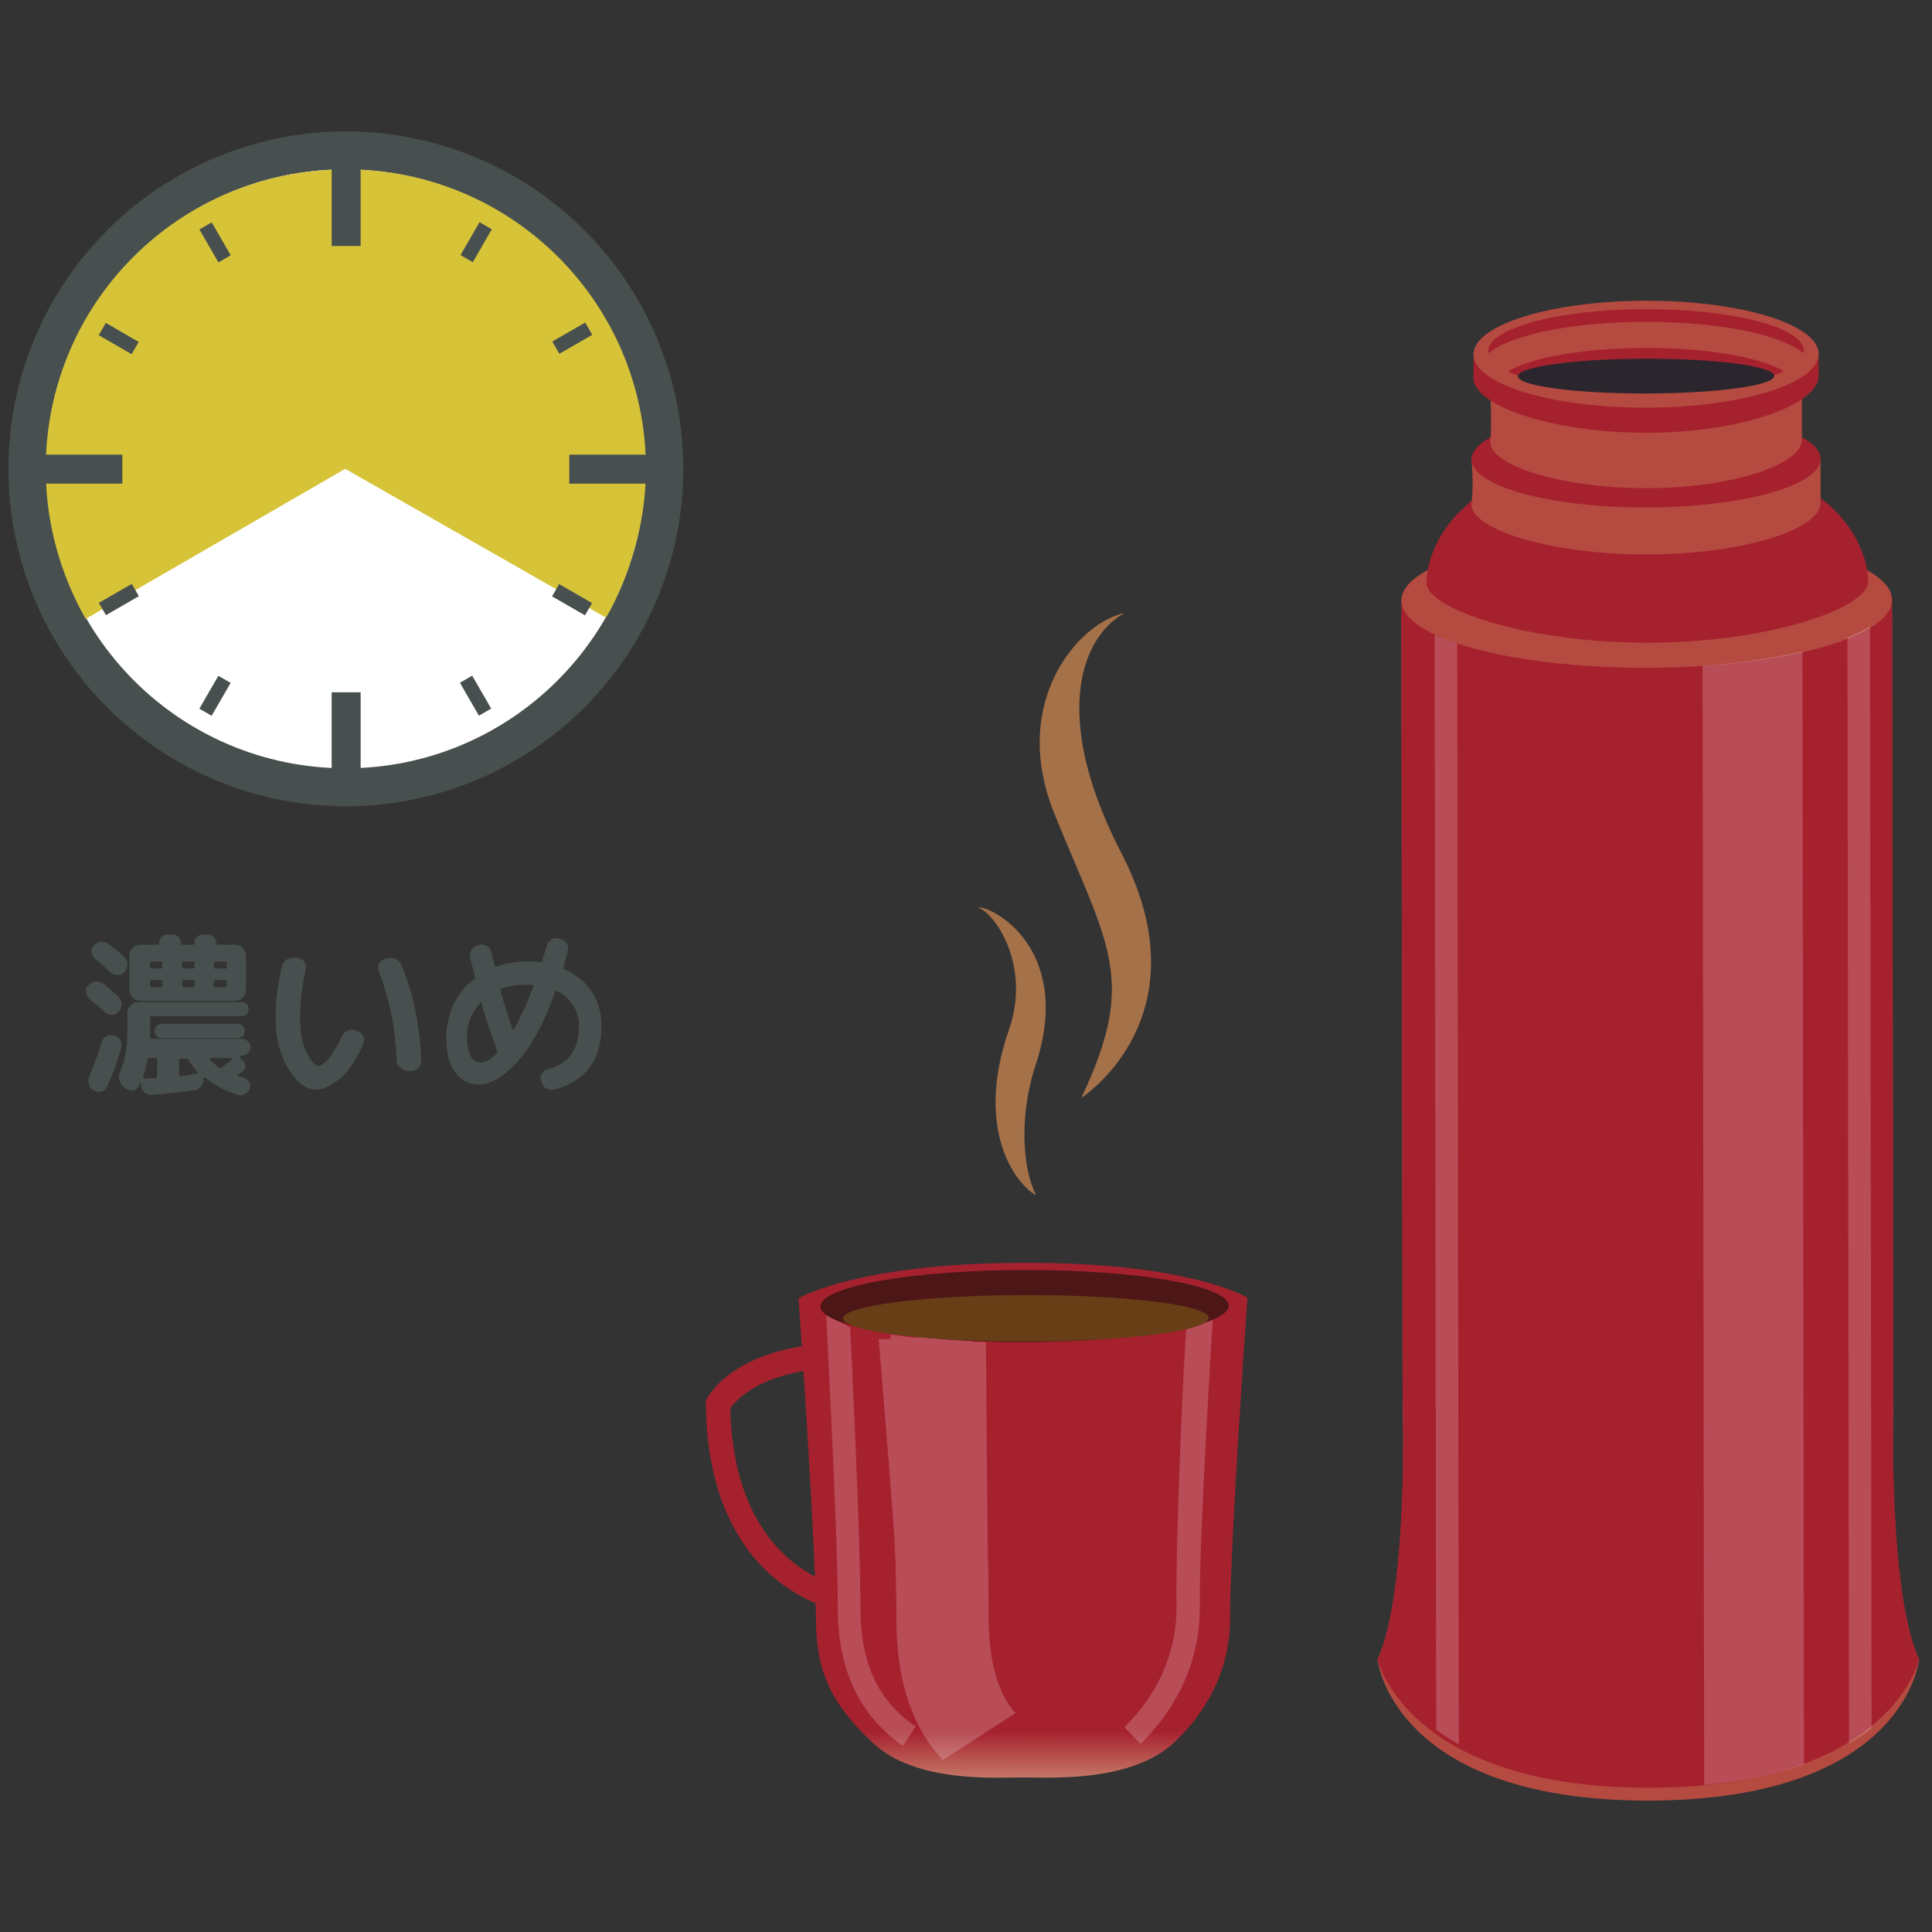 <?xml version="1.0" encoding="utf-8"?>
<!-- Generator: Adobe Illustrator 25.0.1, SVG Export Plug-In . SVG Version: 6.00 Build 0)  -->
<svg version="1.1" id="レイヤー_1" xmlns="http://www.w3.org/2000/svg" xmlns:xlink="http://www.w3.org/1999/xlink" x="0px"
	 y="0px" viewBox="0 0 300 300" style="enable-background:new 0 0 300 300;" xml:space="preserve">
<rect x="0" y="0" width="300" height="300" fill="#333333" stroke="none"/>
<style type="text/css">
	.st0{fill:#B44A40;}
	.st1{fill:#A6212E;}
	.st2{fill:#FFFFFF;stroke:#231815;stroke-width:2.476;stroke-miterlimit:10;}
	.st3{fill:#2B262D;}
	.st4{fill:none;stroke:#B44A40;stroke-width:4.053;stroke-miterlimit:10;}
	.st5{opacity:0.2;clip-path:url(#SVGID_2_);fill:#FFFFFF;enable-background:new    ;}
	.st6{opacity:0.2;clip-path:url(#SVGID_4_);fill:#FFFFFF;enable-background:new    ;}
	.st7{opacity:0.2;clip-path:url(#SVGID_6_);fill:#FFFFFF;enable-background:new    ;}
	.st8{fill:url(#SVGID_7_);}
	.st9{opacity:0.2;clip-path:url(#SVGID_9_);}
	.st10{clip-path:url(#SVGID_14_);}
	.st11{clip-path:url(#SVGID_15_);fill:url(#SVGID_16_);}
	.st12{fill:url(#SVGID_17_);}
	.st13{opacity:0.2;}
	.st14{fill:url(#SVGID_18_);}
	.st15{fill:url(#SVGID_19_);}
	.st16{opacity:0.2;clip-path:url(#SVGID_21_);}
	.st17{clip-path:url(#SVGID_26_);}
	.st18{clip-path:url(#SVGID_27_);fill:url(#SVGID_28_);}
	.st19{fill:url(#SVGID_29_);}
	.st20{fill:#4E1717;}
	.st21{fill:#683E17;}
	.st22{fill:#A57149;}
	.st23{fill:#484F4F;}
	.st24{fill:#FFFFFF;}
	.st25{fill:#D6C338;}
</style>
<g>
	<g>
		<g>
			<path class="st0" d="M293.8,95.1c0,0-9.9,8.6-38.1,8.7s-38.1-8.5-38.1-8.5l0.2,123.6c0,0,1,28.1-3.9,38.8c0,0,2.3,21.9,42.1,21.9
				c39.9-0.1,42-21.9,42-21.9c-4.9-10.6-4-38.8-4-38.8L293.8,95.1z"/>
			<path class="st1" d="M293.8,93.1c0,0-9.9,8.6-38.1,8.7s-38.1-8.5-38.1-8.5l0.2,123.6c0,0,1,30.2-3.9,40.8c0,0,4.6,19.9,42.1,19.9
				s42-19.9,42-19.9c-4.9-10.6-4-40.8-4-40.8L293.8,93.1z"/>
			
				<ellipse transform="matrix(1 -1.430202e-03 1.430202e-03 1 -0.133 0.366)" class="st0" cx="255.7" cy="93.2" rx="38.1" ry="10.5"/>
			<path class="st1" d="M290.1,90.3c0,4.1-15.3,9.5-34.3,9.5c-18.9,0-34.3-5.3-34.3-9.3c0-4.1,3.5-19.9,34.3-19.9
				C286.5,70.4,290.1,86.2,290.1,90.3z"/>
			<path class="st0" d="M255.6,78c-11.8,0-23.5-3.3-27.1-6.7c-0.3-2.1,0.5,2.9,0,6.8c-0.5,4,12.1,8,27.1,8c15,0,27.1-3.9,27.1-8
				c0-1.3,0-6.8,0-6.8C279.1,74.7,267.5,78,255.6,78z"/>
			
				<ellipse transform="matrix(1 -1.429808e-03 1.429808e-03 1 -0.102 0.366)" class="st1" cx="255.6" cy="71.3" rx="27.1" ry="7.5"/>
			<path class="st0" d="M255.6,64.4c-10.6,0-20.9-3.1-24.2-6.3c-0.3-1.9,0.4,6.7,0,10.3c-0.4,3.8,10.9,7.4,24.2,7.4
				c13.4,0,24.2-3.7,24.2-7.5c0-1.3,0-10.3,0-10.3C276.5,61.2,266.2,64.3,255.6,64.4z"/>
			
				<ellipse transform="matrix(1 -1.429600e-03 1.429600e-03 1 -8.227092e-02 0.365)" class="st2" cx="255.6" cy="57.7" rx="24.2" ry="5.9"/>
			<path class="st1" d="M255.6,62.3c-11.7,0-23.1-3.6-26.8-7.4c0,0.1,0,3.5,0,3.5c-0.5,4.5,12.1,8.8,26.8,8.8
				c14.8,0,26.8-4.4,26.8-8.8c0-1.5,0-3.5,0-3.5C278.8,58.7,267.4,62.3,255.6,62.3z"/>
			
				<ellipse transform="matrix(1 -1.429872e-03 1.429872e-03 1 -7.833396e-02 0.366)" class="st0" cx="255.6" cy="55" rx="26.8" ry="8.3"/>
			
				<ellipse transform="matrix(1 -1.430225e-03 1.430225e-03 1 -7.775424e-02 0.366)" class="st1" cx="255.6" cy="54.5" rx="24.5" ry="6.5"/>
			
				<ellipse transform="matrix(1 -1.429825e-03 1.429825e-03 1 -8.324189e-02 0.366)" class="st3" cx="255.6" cy="58.4" rx="19.9" ry="2.7"/>
			<path class="st4" d="M279,56.6c-3.1-2.7-12.4-4.6-23.4-4.6c-11,0-20.3,1.9-23.4,4.6"/>
			<g>
				<g>
					<g>
						<g>
							<defs>
								<path id="SVGID_1_" d="M294.5,216.6L293.7,93c0,5.8-17.1,10.6-38.1,10.7c-21,0-38.1-4.5-38.1-10.2l0.8,123.6
									c0,0,1.2,30.2-3.7,40.8c0,0,4.7,19.8,42.2,19.6s42-20.2,42-20.2C293.6,246.8,294.5,216.6,294.5,216.6z"/>
							</defs>
							<clipPath id="SVGID_2_">
								<use xlink:href="#SVGID_1_"  style="overflow:visible;"/>
							</clipPath>
							
								<rect x="264.5" y="94.1" transform="matrix(1 -1.429119e-03 1.429119e-03 1 -0.27 0.389)" class="st5" width="15.5" height="190.5"/>
						</g>
					</g>
				</g>
				<g>
					<g>
						<g>
							<defs>
								<path id="SVGID_3_" d="M294.5,216.6L293.7,93c0,5.8-17.1,10.6-38.1,10.7c-21,0.1-38.1-4.5-38.1-10.2l0.8,123.6
									c0,0,1.2,30.2-3.7,40.8c0,0,4.7,19.8,42.2,19.6c37.4-0.2,42-20.2,42-20.2C293.6,246.9,294.5,216.6,294.5,216.6z"/>
							</defs>
							<clipPath id="SVGID_4_">
								<use xlink:href="#SVGID_3_"  style="overflow:visible;"/>
							</clipPath>
							
								<rect x="287" y="94" transform="matrix(1 -1.426973e-03 1.426973e-03 1 -0.27 0.412)" class="st6" width="3.5" height="190.5"/>
						</g>
					</g>
				</g>
				<g>
					<g>
						<g>
							<defs>
								<path id="SVGID_5_" d="M294.5,216.4l-0.8-123.6c0,5.8-17.1,10.6-38.1,10.7c-21,0-38.1-4.5-38.1-10.2l0.8,123.6
									c0,0,1.2,30.2-3.7,40.8c0,0,4.7,19.8,42.2,19.6s42-20.2,42-20.2C293.6,246.5,294.5,216.4,294.5,216.4z"/>
							</defs>
							<clipPath id="SVGID_6_">
								<use xlink:href="#SVGID_5_"  style="overflow:visible;"/>
							</clipPath>
							
								<rect x="222.9" y="94.1" transform="matrix(1 -1.437283e-03 1.437283e-03 1 -0.272 0.323)" class="st7" width="3.5" height="190.5"/>
						</g>
					</g>
				</g>
			</g>
		</g>
		<g>
			<g>
				<path class="st1" d="M131.9,250.5l-0.1-42c-18.3,0-22.2,9-22.2,9C109.7,248.1,131.9,250.5,131.9,250.5z M128,212.5v33
					c-5.4-2.3-14.2-8.9-14.6-26.8C114.5,217.1,118.2,213.3,128,212.5z"/>
				
					<linearGradient id="SVGID_7_" gradientUnits="userSpaceOnUse" x1="1010.115" y1="1982.927" x2="1010.115" y2="1940.896" gradientTransform="matrix(-1 8.648963e-04 8.648963e-04 1 1167.281 -1707.368)">
					<stop  offset="0" style="stop-color:#C67B69"/>
					<stop  offset="0.18" style="stop-color:#A6212E"/>
					<stop  offset="1" style="stop-color:#A6212E"/>
				</linearGradient>
				<path class="st8" d="M124,201.6c0,0,2.7,38.4,2.7,49.8c0,8,2.3,13.1,8.8,19.2c6.6,6.3,19.2,5.4,23.4,5.4
					c4.2,0,16.7,0.8,23.4-5.4c5.1-4.8,8.7-11.3,8.7-19.3c0-11.4,2.7-49.8,2.7-49.8s-8.9-5.5-34.7-5.4
					C133.2,196.1,124,201.6,124,201.6z"/>
			</g>
			<g>
				<g>
					<g>
						<g>
							<defs>
								<path id="SVGID_8_" d="M124,201.6c0,0,2.7,38.4,2.7,49.8c0,8,2.3,13.1,8.8,19.2c6.6,6.3,19.2,5.4,23.4,5.4
									c4.2,0,16.7,0.8,23.4-5.4c5.1-4.8,8.7-11.3,8.7-19.3c0-11.4,2.7-49.8,2.7-49.8s-9-7.8-34.8-7.7
									C133.1,193.8,124,201.6,124,201.6z"/>
							</defs>
							<clipPath id="SVGID_9_">
								<use xlink:href="#SVGID_8_"  style="overflow:visible;"/>
							</clipPath>
							<g class="st9">
								<g>
									<g>
										<g>
											<g>
												<defs>
													<polygon id="SVGID_10_" points="70.4,58.6 71,58.6 70.4,59.2 													"/>
												</defs>
												<clipPath id="SVGID_11_">
													<use xlink:href="#SVGID_10_"  style="overflow:visible;"/>
												</clipPath>
											</g>
											<g>
												<defs>
													<polygon id="SVGID_12_" points="70.4,58.6 71,58.6 70.4,59.2 													"/>
												</defs>
												<defs>
													<polygon id="SVGID_13_" points="69.3,57.4 68.6,57.4 69.3,56.9 													"/>
												</defs>
												<clipPath id="SVGID_14_">
													<use xlink:href="#SVGID_12_"  style="overflow:visible;"/>
												</clipPath>
												<clipPath id="SVGID_15_" class="st10">
													<use xlink:href="#SVGID_13_"  style="overflow:visible;"/>
												</clipPath>
												
													<linearGradient id="SVGID_16_" gradientUnits="userSpaceOnUse" x1="-635.016" y1="-406.236" x2="-635.016" y2="-379.282" gradientTransform="matrix(1 -8.648963e-04 -8.648963e-04 -1 816.287 -140.078)">
													<stop  offset="0" style="stop-color:#000000"/>
													<stop  offset="1" style="stop-color:#FFFFFF"/>
												</linearGradient>
												<path class="st11" d="M185.2,197.7l3.6,0.2c0,0.4-2.7,40-2.7,51.7c0,8-3.2,15.3-9.2,21.2l-2.5-2.6
													c5.3-5.2,8.1-11.7,8.1-18.6C182.5,237.8,185.1,199.3,185.2,197.7z"/>
											</g>
										</g>
									</g>
								</g>
								
									<linearGradient id="SVGID_17_" gradientUnits="userSpaceOnUse" x1="-635.254" y1="-406.643" x2="-635.254" y2="-382.373" gradientTransform="matrix(1 -8.648963e-04 -8.648963e-04 -1 816.287 -140.078)">
									<stop  offset="0" style="stop-color:#FFFFFF"/>
									<stop  offset="1" style="stop-color:#FFFFFF"/>
								</linearGradient>
								<path class="st12" d="M184.2,206.4l4.1-1.4c0,0.4-2.1,33-2,44.6c0,8-3.2,15.3-9.2,21.2l-2.5-2.6c5.3-5.2,8.1-11.7,8.1-18.6
									C182.5,237.8,184,208,184.2,206.4z"/>
							</g>
						</g>
					</g>
				</g>
				<g>
					<g>
						<g class="st13">
							<g>
								<g>
									<g>
										
											<linearGradient id="SVGID_18_" gradientUnits="userSpaceOnUse" x1="-669.537" y1="-407.864" x2="-669.537" y2="-385.659" gradientTransform="matrix(1 -8.648963e-04 -8.648963e-04 -1 816.287 -140.078)">
											<stop  offset="0" style="stop-color:#000000"/>
											<stop  offset="1" style="stop-color:#FFFFFF"/>
										</linearGradient>
										<path class="st14" d="M150.7,207.2l0.1,0.5c2.7,33.3,2.7,33.3,2.7,43.4v0.1c0,6.7,1.5,11.8,4.2,14.7l-11.3,7.3
											c-4.8-5.1-7.2-12.4-7.2-21.9v-0.1c0-9.7,0-9.7-2.7-42.7l-0.1-0.5L150.7,207.2z"/>
									</g>
								</g>
							</g>
							
								<linearGradient id="SVGID_19_" gradientUnits="userSpaceOnUse" x1="-668.636" y1="-407.858" x2="-668.636" y2="-385.629" gradientTransform="matrix(1 -8.648963e-04 -8.648963e-04 -1 816.287 -140.078)">
								<stop  offset="0" style="stop-color:#FFFFFF"/>
								<stop  offset="1" style="stop-color:#FFFFFF"/>
							</linearGradient>
							<path class="st15" d="M153.1,208.4c0.1,17.8,0.3,32.8,0.4,42.8v0.1c0,6.7,1.5,11.8,4.2,14.7l-11.3,7.3
								c-4.8-5.1-7.2-12.4-7.2-21.9v-0.1c0-9.7-0.9-41.9-0.9-44.1C144.6,208.3,153.1,208.4,153.1,208.4z"/>
						</g>
					</g>
				</g>
				<g>
					<g>
						<g>
							<defs>
								<path id="SVGID_20_" d="M124,201.6c0,0,2.7,38.4,2.7,49.8c0,8,2.3,13.1,8.8,19.2c6.6,6.3,19.2,5.4,23.4,5.4
									c4.2,0,16.7,0.8,23.4-5.4c5.1-4.8,8.7-11.3,8.7-19.3c0-11.4,2.7-49.8,2.7-49.8s-9-7.8-34.8-7.7
									C133.1,193.8,124,201.6,124,201.6z"/>
							</defs>
							<clipPath id="SVGID_21_">
								<use xlink:href="#SVGID_20_"  style="overflow:visible;"/>
							</clipPath>
							<g class="st16">
								<g>
									<g>
										<g>
											<g>
												<defs>
													<polygon id="SVGID_22_" points="70.4,58.6 71,58.6 70.4,59.2 													"/>
												</defs>
												<clipPath id="SVGID_23_">
													<use xlink:href="#SVGID_22_"  style="overflow:visible;"/>
												</clipPath>
											</g>
											<g>
												<defs>
													<polygon id="SVGID_24_" points="70.4,58.6 71,58.6 70.4,59.2 													"/>
												</defs>
												<defs>
													<polygon id="SVGID_25_" points="69.3,57.4 68.6,57.4 69.3,56.9 													"/>
												</defs>
												<clipPath id="SVGID_26_">
													<use xlink:href="#SVGID_24_"  style="overflow:visible;"/>
												</clipPath>
												<clipPath id="SVGID_27_" class="st17">
													<use xlink:href="#SVGID_25_"  style="overflow:visible;"/>
												</clipPath>
												
													<linearGradient id="SVGID_28_" gradientUnits="userSpaceOnUse" x1="-681.822" y1="-406.236" x2="-681.822" y2="-379.282" gradientTransform="matrix(1 -8.648963e-04 -8.648963e-04 -1 816.287 -140.078)">
													<stop  offset="0" style="stop-color:#000000"/>
													<stop  offset="1" style="stop-color:#FFFFFF"/>
												</linearGradient>
												<path class="st18" d="M130.9,198.6c0.1,1.6,2.7,39.4,2.7,51c0,8.5,2.7,14.4,8.6,18.4l-2,3c-6.7-4.7-10.1-11.7-10.1-21.4
													c0-11.4-2.7-50.4-2.7-50.8L130.9,198.6z"/>
											</g>
										</g>
									</g>
								</g>
								
									<linearGradient id="SVGID_29_" gradientUnits="userSpaceOnUse" x1="-681.355" y1="-406.562" x2="-681.355" y2="-381.657" gradientTransform="matrix(1 -8.648963e-04 -8.648963e-04 -1 816.287 -140.078)">
									<stop  offset="0" style="stop-color:#FFFFFF"/>
									<stop  offset="1" style="stop-color:#FFFFFF"/>
								</linearGradient>
								<path class="st19" d="M132,206.1c0.1,1.6,1.6,31.9,1.6,43.6c0,8.5,2.7,14.4,8.6,18.4l-2,3c-6.7-4.7-10.1-11.7-10.1-21.4
									c0-11.4-1.8-45.1-1.8-45.5L132,206.1z"/>
							</g>
						</g>
					</g>
				</g>
			</g>
			
				<ellipse transform="matrix(1 -1.899139e-03 1.899139e-03 1 -0.385 0.302)" class="st20" cx="159.1" cy="202.8" rx="31.7" ry="5.6"/>
			
				<ellipse transform="matrix(1 -1.342080e-03 1.342080e-03 1 -0.275 0.214)" class="st21" cx="159.3" cy="204.7" rx="28.4" ry="3.6"/>
		</g>
		<g>
			<path class="st22" d="M167.9,170.5c8.8-18.6,4.2-23.5-4.2-44.2c-7-17.4,3.9-29.7,10.9-31.1c-7,3.9-11.3,16.6-0.3,37.6
				C185.5,154.8,172.5,167.3,167.9,170.5z"/>
			<path class="st22" d="M160.9,185.6c-2.8-1.4-9.8-9.8-4.2-25.8c3.5-10.2-2.5-18.3-4.9-18.9c2.1-0.3,14.7,6.2,9.2,23.9
				C158.1,173.2,158.8,181.6,160.9,185.6z"/>
		</g>
	</g>
	<g>
		<g>
			<ellipse class="st23" cx="53.7" cy="72.8" rx="52.4" ry="52.4"/>
			<path class="st24" d="M100.2,72.8c0,25.7-20.9,46.5-46.5,46.5C28,119.3,7.2,98.5,7.2,72.8C7.1,47.1,28,26.3,53.6,26.3
				C79.4,26.3,100.2,47.1,100.2,72.8z"/>
			<path class="st25" d="M53.6,72.8l40.5,23.1c0,0,6.2-9.9,6.2-23.1c0-25.6-20.7-46.5-46.6-46.5S7.1,47.1,7.1,72.8
				c0,8.5,2.3,16.4,6.2,23.3L53.6,72.8z"/>
			<rect x="51.5" y="25.6" class="st23" width="4.5" height="12.6"/>
			
				<rect x="30.4" y="106.9" transform="matrix(0.5 -0.866 0.866 0.5 -76.817 82.922)" class="st23" width="5.9" height="2.2"/>
			<rect x="71" y="36.5" transform="matrix(0.5 -0.866 0.866 0.5 4.402 82.848)" class="st23" width="5.9" height="2.2"/>
			<rect x="17.3" y="49.6" transform="matrix(0.5 -0.866 0.866 0.5 -36.276 42.229)" class="st23" width="2.2" height="5.9"/>
			
				<rect x="87.8" y="90.2" transform="matrix(0.499 -0.866 0.866 0.499 -36.2 123.629)" class="st23" width="2.2" height="5.9"/>
			
				<rect x="15.5" y="92" transform="matrix(0.866 -0.5 0.5 0.866 -44.073 21.696)" class="st23" width="5.9" height="2.2"/>
			
				<rect x="85.9" y="51.4" transform="matrix(0.866 -0.5 0.5 0.866 -14.334 51.473)" class="st23" width="5.9" height="2.2"/>
			
				<rect x="32.3" y="34.7" transform="matrix(0.866 -0.5 0.5 0.866 -14.354 21.733)" class="st23" width="2.2" height="5.9"/>
			
				<rect x="72.8" y="105" transform="matrix(0.866 -0.5 0.5 0.866 -44.129 51.489)" class="st23" width="2.2" height="5.9"/>
			<rect x="51.5" y="107.5" class="st23" width="4.5" height="12.6"/>
			<rect x="88.4" y="70.6" class="st23" width="12.6" height="4.5"/>
			<rect x="6.4" y="70.6" class="st23" width="12.6" height="4.5"/>
		</g>
		<g>
			<path class="st23" d="M13.7,153c0.3-0.3,0.7-0.5,1.1-0.6c0.4,0,0.8,0.1,1.2,0.3c0.5,0.4,1.3,1.1,2.3,2c0.3,0.3,0.5,0.7,0.6,1.1
				c0,0.4-0.1,0.8-0.4,1.2l-0.1,0.1c-0.3,0.3-0.6,0.5-1,0.5c-0.4,0-0.8-0.1-1.1-0.4c-0.5-0.5-1.3-1.1-2.4-2.1
				c-0.3-0.3-0.5-0.6-0.5-1.1C13.3,153.6,13.4,153.3,13.7,153z M14.5,169.3c-0.4-0.2-0.6-0.6-0.7-1s-0.1-0.9,0.1-1.3
				c0.7-1.7,1.4-3.4,1.9-5.2c0.1-0.4,0.4-0.7,0.7-0.9c0.4-0.2,0.8-0.2,1.2-0.1l0.1,0c0.4,0.2,0.7,0.4,0.9,0.8
				c0.2,0.4,0.2,0.8,0.1,1.2c-0.6,2.2-1.4,4.2-2.2,6c-0.2,0.4-0.5,0.6-0.9,0.7c-0.4,0.1-0.8,0-1.1-0.2L14.5,169.3z M14.6,146.8
				c0.3-0.3,0.7-0.5,1.1-0.6c0.4,0,0.8,0.1,1.2,0.4c1,0.8,1.8,1.4,2.4,2c0.3,0.3,0.5,0.7,0.5,1.1c0,0.4-0.1,0.8-0.4,1.2l0,0
				c-0.3,0.3-0.7,0.5-1.1,0.5c-0.4,0-0.8-0.1-1.1-0.4c-1.3-1.2-2.1-1.9-2.4-2.1c-0.3-0.3-0.5-0.6-0.6-1
				C14.1,147.4,14.3,147.1,14.6,146.8z M37.3,164.3C37.2,164.3,37.2,164.3,37.3,164.3c-0.1,0.1,0,0.1,0,0.1l0.2,0.1
				c0.3,0.2,0.5,0.5,0.6,0.9c0,0.4-0.1,0.7-0.4,0.9c-0.3,0.3-0.6,0.5-0.8,0.6c0,0-0.1,0.1,0,0.1s0,0.1,0.1,0.1
				c0.4,0.1,0.7,0.2,0.9,0.3c0.4,0.1,0.6,0.3,0.8,0.6c0.2,0.3,0.2,0.7,0.1,1c-0.1,0.4-0.4,0.7-0.8,0.9c-0.4,0.2-0.7,0.2-1.1,0.1
				c-1.9-0.6-3.6-1.5-5.1-2.7c-0.1,0-0.1,0-0.2,0.1v0.1c0,0.4-0.1,0.8-0.4,1.2c-0.3,0.3-0.6,0.6-1.1,0.6c-2.2,0.3-4.4,0.6-6.6,0.7
				c-0.4,0-0.8-0.1-1.1-0.4c-0.3-0.3-0.5-0.6-0.5-1.1v-0.4c0,0,0-0.1,0-0.1c0,0-0.1,0-0.1,0.1c-0.1,0.2-0.2,0.4-0.3,0.6
				c-0.2,0.4-0.5,0.6-0.9,0.6c-0.4,0.1-0.8-0.1-1.1-0.3l-0.4-0.3c-0.3-0.3-0.5-0.7-0.6-1.1c-0.1-0.5,0-0.9,0.2-1.3
				c0.8-1.7,1.1-4,1.1-6.9v-2.2c0-0.4,0.2-0.8,0.5-1.1c0.3-0.3,0.7-0.5,1.1-0.5h16.1c0.3,0,0.6,0.1,0.8,0.3c0.2,0.2,0.3,0.5,0.3,0.8
				s-0.1,0.6-0.3,0.8c-0.2,0.2-0.5,0.3-0.8,0.3h-14c-0.2,0-0.2,0.1-0.2,0.2v2.1v1c0,0.1,0.1,0.2,0.2,0.2h14.1c0.3,0,0.6,0.1,0.9,0.4
				c0.2,0.2,0.4,0.5,0.4,0.9s-0.1,0.6-0.4,0.9c-0.2,0.2-0.5,0.4-0.9,0.4H37.3z M21.7,155.4c-0.4,0-0.8-0.2-1.1-0.5
				c-0.3-0.3-0.5-0.7-0.5-1.1v-5.5c0-0.4,0.2-0.8,0.5-1.1c0.3-0.3,0.7-0.5,1.1-0.5h2.8c0.1,0,0.2-0.1,0.2-0.2c0-0.4,0.1-0.7,0.4-1
				s0.6-0.4,1-0.4h0.6c0.4,0,0.7,0.1,1,0.4s0.4,0.6,0.4,1c0,0.1,0.1,0.2,0.2,0.2h1.7c0.1,0,0.2-0.1,0.2-0.2c0-0.4,0.1-0.7,0.4-1
				s0.6-0.4,1-0.4h0.6c0.4,0,0.7,0.1,1,0.4s0.4,0.6,0.4,1c0,0.1,0.1,0.2,0.2,0.2h2.8c0.4,0,0.8,0.2,1.1,0.5c0.3,0.3,0.5,0.7,0.5,1.1
				v5.5c0,0.4-0.2,0.8-0.5,1.1c-0.3,0.3-0.7,0.5-1.1,0.5H23.3H21.7z M24.4,167.1v-2.6c0-0.2-0.1-0.2-0.2-0.2h-1
				c-0.1,0-0.2,0.1-0.3,0.2c-0.2,1-0.4,1.9-0.7,2.8c0,0.1,0,0.2,0.2,0.2c0.4,0,1-0.1,1.8-0.1C24.3,167.4,24.4,167.3,24.4,167.1z
				 M23.3,149.5v0.7c0,0.1,0.1,0.2,0.2,0.2h1.5c0.1,0,0.2-0.1,0.2-0.2v-0.7c0-0.2-0.1-0.2-0.2-0.2h-1.5
				C23.4,149.3,23.3,149.4,23.3,149.5z M23.3,152.4v0.7c0,0.1,0.1,0.2,0.2,0.2h1.5c0.1,0,0.2-0.1,0.2-0.2v-0.7
				c0-0.2-0.1-0.2-0.2-0.2h-1.5C23.4,152.2,23.3,152.3,23.3,152.4z M25.1,159h11.8c0.3,0,0.6,0.1,0.8,0.3s0.3,0.5,0.3,0.8
				s-0.1,0.6-0.3,0.8s-0.5,0.3-0.8,0.3H25.1c-0.3,0-0.6-0.1-0.8-0.3s-0.3-0.5-0.3-0.8s0.1-0.6,0.3-0.8S24.8,159,25.1,159z
				 M30.6,166.7c0.1,0,0.2-0.1,0.1-0.2c-0.6-0.6-1-1.2-1.4-1.9c-0.1-0.1-0.2-0.2-0.4-0.2h-0.9c-0.2,0-0.2,0.1-0.2,0.2v2.2
				c0,0.1,0,0.1,0.1,0.2c0,0.1,0.1,0.1,0.2,0.1c0.3,0,0.7-0.1,1.3-0.2C29.8,166.8,30.3,166.7,30.6,166.7z M28.3,149.5v0.7
				c0,0.1,0.1,0.2,0.2,0.2H30c0.1,0,0.2-0.1,0.2-0.2v-0.7c0-0.2-0.1-0.2-0.2-0.2h-1.5C28.3,149.3,28.3,149.4,28.3,149.5z
				 M28.3,152.4v0.7c0,0.1,0.1,0.2,0.2,0.2H30c0.1,0,0.2-0.1,0.2-0.2v-0.7c0-0.2-0.1-0.2-0.2-0.2h-1.5
				C28.3,152.2,28.3,152.3,28.3,152.4z M36,164.5C36.1,164.5,36.1,164.4,36,164.5c0-0.1,0-0.2-0.1-0.2h-3.2c0,0-0.1,0-0.1,0.1
				c0,0,0,0.1,0,0.1c0.4,0.5,0.9,0.9,1.4,1.3c0.1,0.1,0.2,0.1,0.4,0C35,165.3,35.6,164.9,36,164.5z M33.2,149.5v0.7
				c0,0.1,0.1,0.2,0.2,0.2H35c0.1,0,0.2-0.1,0.2-0.2v-0.7c0-0.2-0.1-0.2-0.2-0.2h-1.5C33.3,149.3,33.2,149.4,33.2,149.5z
				 M33.2,152.4v0.7c0,0.1,0.1,0.2,0.2,0.2H35c0.1,0,0.2-0.1,0.2-0.2v-0.7c0-0.2-0.1-0.2-0.2-0.2h-1.5
				C33.3,152.2,33.2,152.3,33.2,152.4z"/>
			<path class="st23" d="M49.1,169.2c-1.6,0-3-1.1-4.3-3.2c-1.3-2.1-2-4.7-2-7.8c0-2.8,0.3-5.5,1-8.2c0.1-0.4,0.4-0.8,0.7-1
				c0.4-0.2,0.8-0.3,1.3-0.3l0.5,0.1c0.4,0,0.7,0.2,1,0.6c0.2,0.3,0.3,0.7,0.2,1.1c-0.6,2.6-0.9,5.2-0.9,7.7c0,2,0.3,3.8,1,5.2
				c0.7,1.4,1.3,2.1,1.9,2.1c0.4,0,0.9-0.4,1.6-1.2c0.6-0.8,1.3-1.9,2-3.4c0.2-0.4,0.5-0.7,0.9-0.9c0.4-0.2,0.8-0.2,1.2,0l0.3,0.1
				c0.4,0.1,0.7,0.4,0.9,0.8c0.2,0.4,0.2,0.8,0,1.2c-0.9,2.2-2.1,4-3.4,5.2C51.5,168.6,50.2,169.2,49.1,169.2z M61.6,164.7
				c-0.2-5-1.1-9.6-2.8-13.9c-0.1-0.4-0.1-0.8,0-1.1c0.2-0.4,0.5-0.6,0.9-0.8l0.4-0.1c0.4-0.1,0.8-0.1,1.3,0.1
				c0.4,0.2,0.7,0.5,0.9,0.9c1.9,4.4,2.9,9.4,3.1,14.9c0,0.4-0.1,0.8-0.4,1.1c-0.3,0.3-0.7,0.5-1.1,0.5h-0.6c-0.4,0-0.8-0.2-1.1-0.5
				C61.7,165.4,61.6,165.1,61.6,164.7z"/>
			<path class="st23" d="M74.3,168.4c-1.5,0-2.7-0.6-3.6-1.9c-1-1.3-1.4-3.1-1.4-5.4c0-1.8,0.4-3.5,1.1-5.1c0.8-1.6,1.8-2.9,3.2-3.9
				c0.1-0.1,0.2-0.2,0.2-0.3c-0.4-1.4-0.6-2.4-0.8-3.1c-0.1-0.4,0-0.8,0.2-1.2c0.2-0.4,0.6-0.6,1-0.7l0.2-0.1c0.4-0.1,0.8,0,1.2,0.2
				c0.4,0.2,0.6,0.5,0.7,1c0.1,0.3,0.1,0.6,0.3,1.1c0.1,0.5,0.2,0.8,0.2,1c0,0.1,0.1,0.2,0.3,0.1c1.5-0.5,3.1-0.8,4.8-0.8
				c0.7,0,1.4,0,2,0.1c0.2,0,0.3,0,0.3-0.2c0.1-0.5,0.4-1.3,0.7-2.3c0.1-0.4,0.4-0.8,0.7-1c0.4-0.2,0.8-0.3,1.2-0.2l0.2,0.1
				c0.4,0.1,0.7,0.3,1,0.7c0.2,0.4,0.3,0.7,0.2,1.1c-0.3,1.1-0.5,1.9-0.7,2.6c0,0.1,0,0.2,0.1,0.3c1.8,0.8,3.2,1.9,4.3,3.5
				c1,1.5,1.5,3.3,1.5,5.3c0,2.7-0.6,4.8-1.9,6.5c-1.3,1.7-3.1,2.8-5.5,3.4c-0.4,0.1-0.8,0-1.2-0.2c-0.4-0.2-0.6-0.6-0.7-1l-0.1-0.2
				c-0.1-0.4-0.1-0.8,0.2-1.1c0.2-0.4,0.5-0.6,1-0.7c3.2-0.9,4.7-3.1,4.7-6.7c0-1.2-0.3-2.2-0.9-3.2c-0.6-0.9-1.4-1.7-2.5-2.2
				c-0.1-0.1-0.2,0-0.3,0.1c-1.7,4.8-3.6,8.3-5.7,10.7C78.3,167.2,76.2,168.4,74.3,168.4z M74.6,155.7c-1.4,1.5-2.1,3.3-2.1,5.4
				c0,1.2,0.2,2.2,0.6,2.9c0.4,0.7,0.9,1,1.5,1c0.8,0,1.6-0.5,2.6-1.5c0.1-0.1,0.1-0.2,0-0.4c-0.1-0.1-0.1-0.1-0.1-0.2
				c-0.9-2.5-1.7-4.8-2.3-7C74.8,155.6,74.7,155.6,74.6,155.7z M81.8,152.9c-1.4,0-2.7,0.2-3.9,0.6c-0.1,0.1-0.2,0.2-0.2,0.3
				c0.5,1.8,1.1,3.8,1.9,6c0,0.1,0.1,0.1,0.2,0c1.1-1.9,2.1-4.1,3-6.6c0-0.1,0-0.1,0-0.2c0-0.1-0.1-0.1-0.1-0.1
				C82.5,152.9,82.2,152.9,81.8,152.9z"/>
		</g>
	</g>
</g>
</svg>
